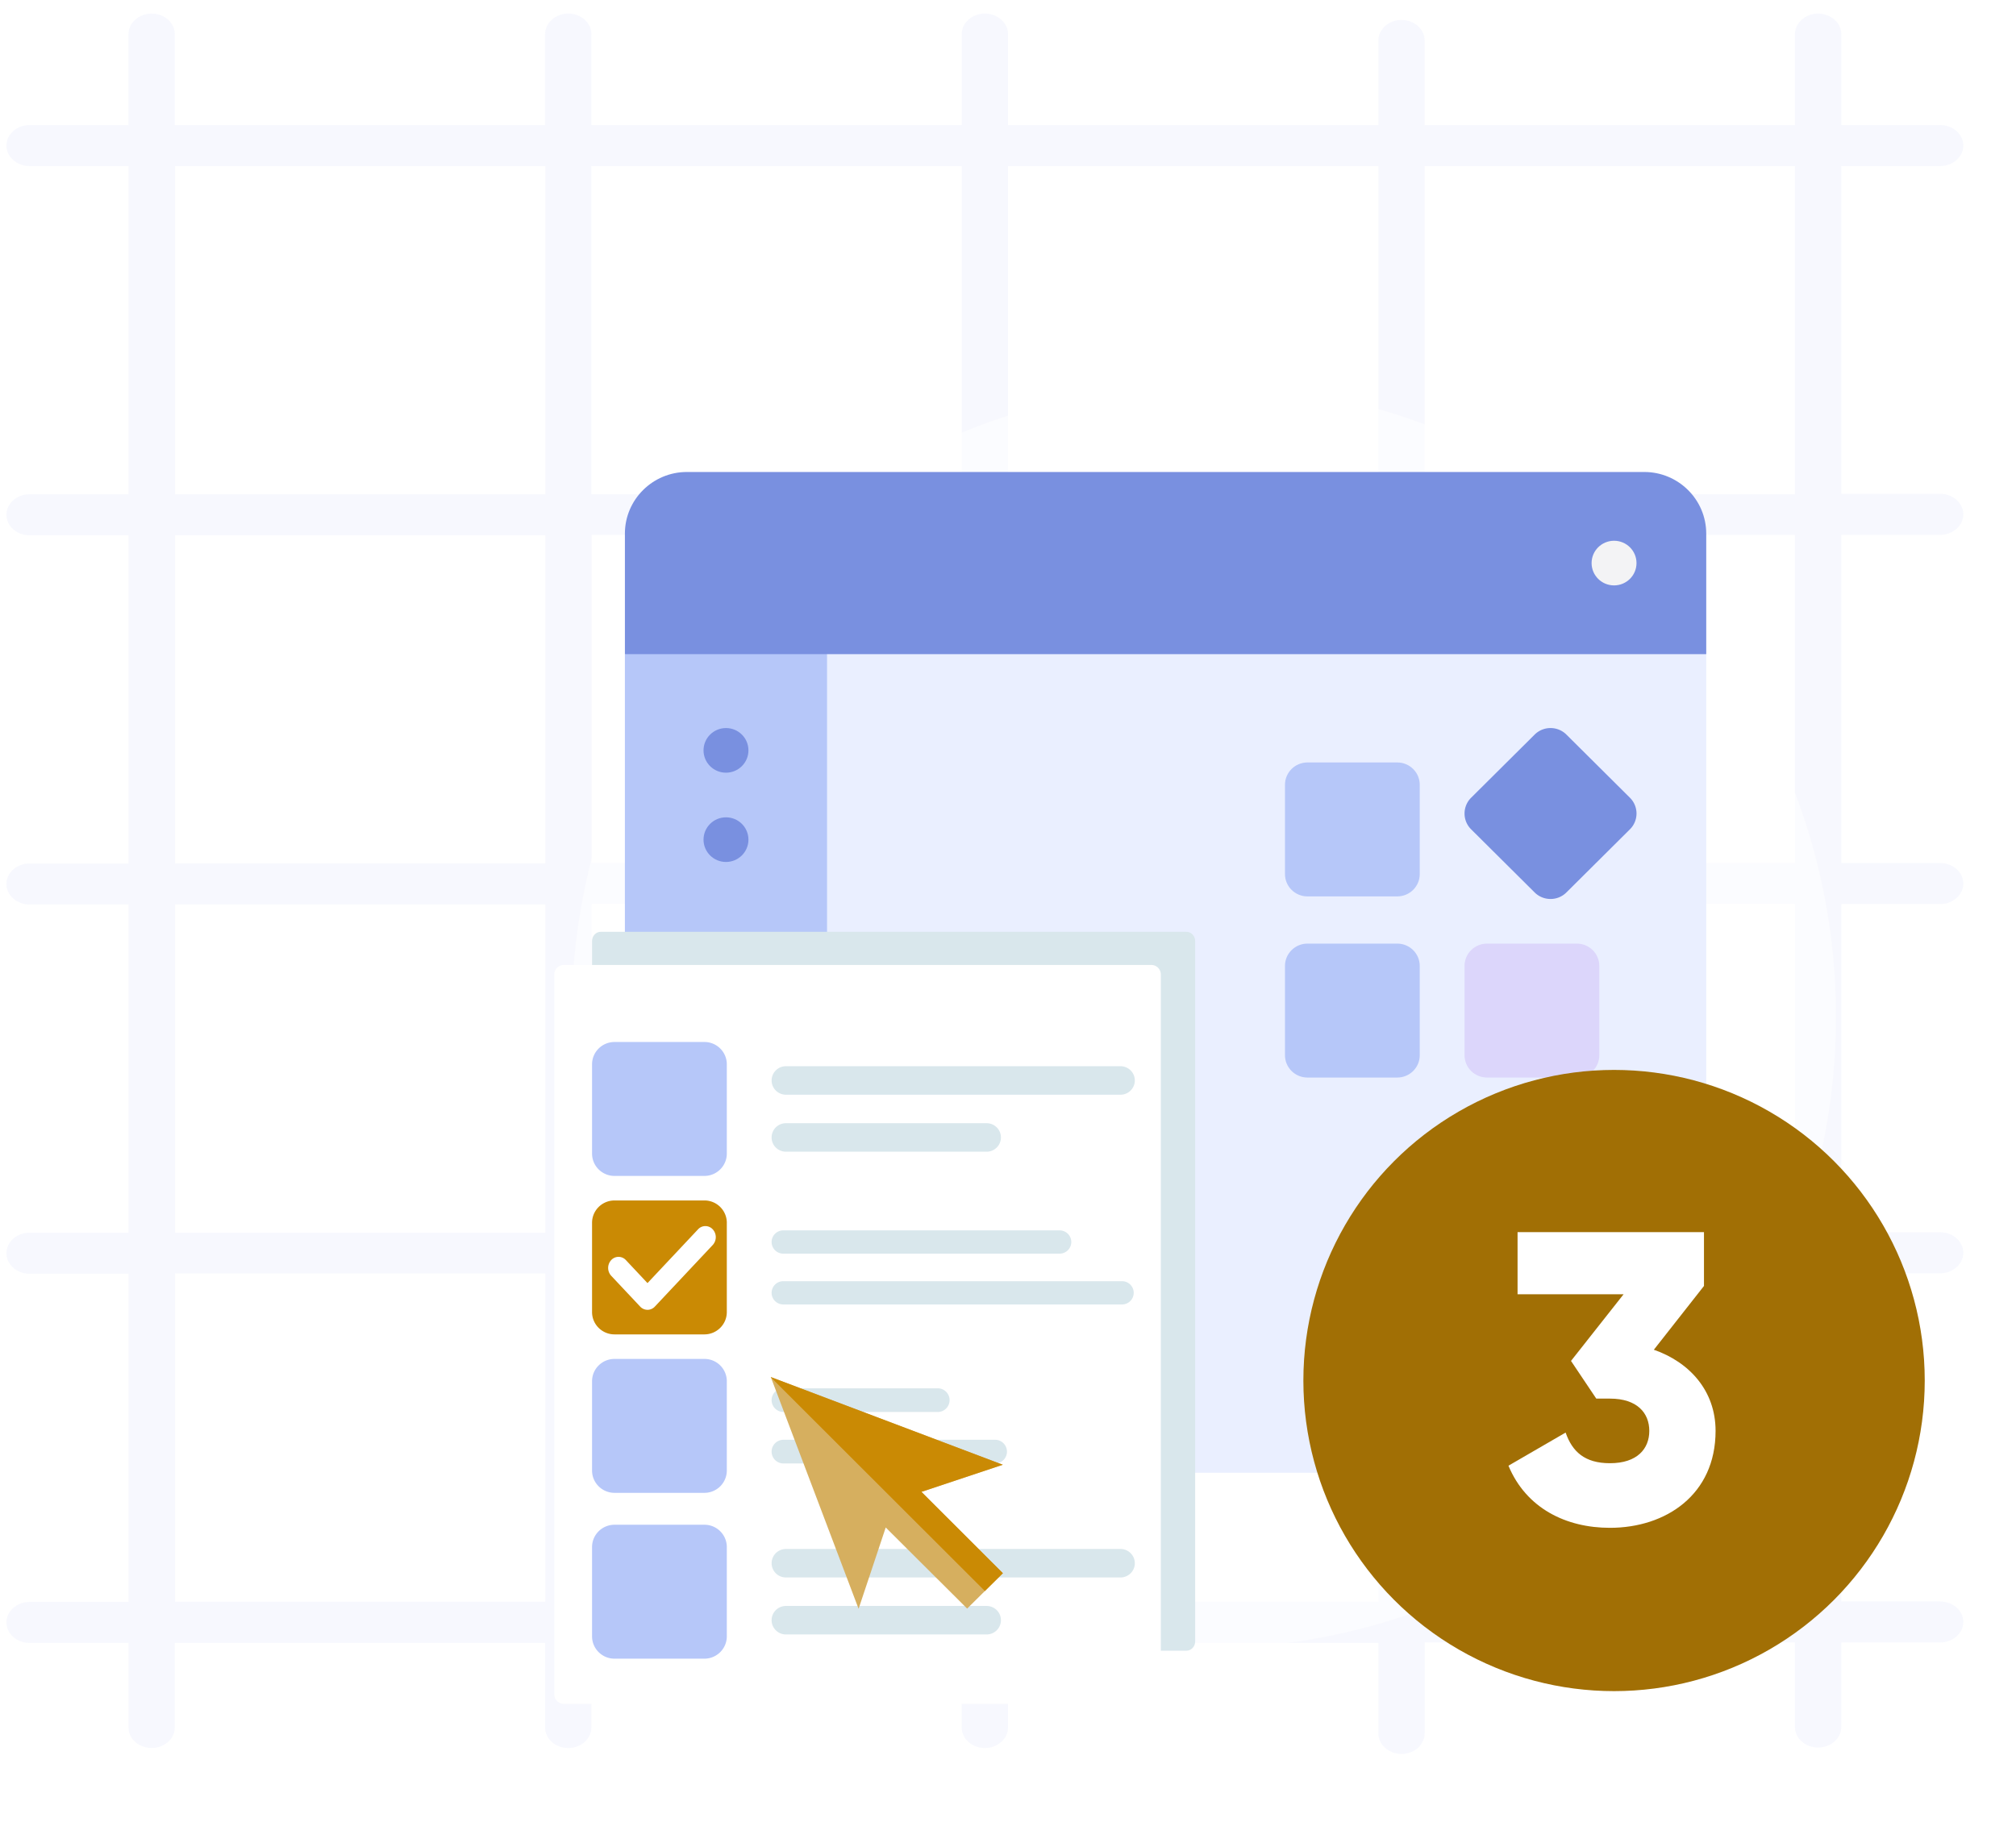 <svg xmlns="http://www.w3.org/2000/svg" width="146" height="132" fill="none" xmlns:v="https://vecta.io/nano"><path opacity=".11" d="M99.82 125.566c0 .818.755 1.487 1.677 1.487s1.677-.669 1.677-1.487v-6.586h26.818v6.125c0 .818.754 1.487 1.677 1.487s1.677-.669 1.677-1.487v-6.125h7.161c.923 0 1.677-.669 1.677-1.486s-.754-1.487-1.677-1.487h-7.161V92.236h7.161c.923 0 1.677-.669 1.677-1.487s-.754-1.487-1.677-1.487h-7.161V65.491h7.161c.923 0 1.677-.669 1.677-1.487s-.754-1.487-1.677-1.487h-7.161V38.746h7.161c.923 0 1.677-.669 1.677-1.487s-.754-1.487-1.677-1.487h-7.161V12.031h7.161c.923 0 1.677-.669 1.677-1.487s-.754-1.487-1.677-1.487h-7.161V2.471c0-.818-.755-1.487-1.677-1.487s-1.677.669-1.677 1.487v6.586h-26.818V2.932c0-.818-.755-1.487-1.677-1.487s-1.677.669-1.677 1.487v6.125H73.002V2.471c0-.818-.755-1.487-1.677-1.487s-1.677.669-1.677 1.487v6.586H42.831V2.471c0-.818-.755-1.487-1.677-1.487s-1.677.669-1.677 1.487v6.586H12.659V2.471c0-.818-.755-1.487-1.677-1.487s-1.677.669-1.677 1.487v6.586H2.143c-.922 0-1.677.669-1.677 1.487s.755 1.487 1.677 1.487h7.161v23.772H2.143c-.922 0-1.677.669-1.677 1.487s.755 1.487 1.677 1.487h7.161v23.772H2.143c-.922 0-1.677.669-1.677 1.487s.755 1.487 1.677 1.487h7.161v23.772H2.143c-.922 0-1.677.669-1.677 1.487s.755 1.487 1.677 1.487h7.161v23.772H2.143c-.922 0-1.677.669-1.677 1.486s.755 1.487 1.677 1.487h7.161v6.125c0 .818.755 1.487 1.677 1.487s1.677-.669 1.677-1.487v-6.125h26.818v6.125c0 .818.755 1.487 1.677 1.487s1.677-.669 1.677-1.487v-6.125h26.817v6.125c0 .818.755 1.487 1.677 1.487s1.677-.669 1.677-1.487v-6.125H99.82v6.586-.03zm30.172-9.559h-26.818V92.236h26.818v23.772zm0-26.745h-26.818V65.491h26.818v23.772zM69.665 62.517H42.847V38.746h26.818v23.772zm3.354-23.772h26.818v23.772H73.019V38.746zm-3.354 26.745v23.772H42.847V65.491h26.818zm3.354 0h26.818v23.772H73.019V65.491zm56.973-2.973h-26.818V38.746h26.818v23.772zm0-50.487v23.772h-26.818V12.031h26.818zm-30.172 0v23.772H73.002V12.031H99.82zm-30.172 0v23.772H42.831V12.031h26.817zm-56.972 0h26.818v23.772H12.676V12.031zm0 26.745h26.818v23.772H12.676V38.775zm0 26.745h26.818v23.772H12.676V65.52zm0 50.502V92.25h26.818v23.772H12.676zm30.172 0V92.25h26.818v23.772H42.847zm30.172 0V92.25h26.818v23.772H73.019z" fill="#b6c7f9"/><g opacity=".5" filter="url(#A)"><circle cx="87.18" cy="73.636" r="45.786" fill="#fff"/></g><g clip-path="url(#B)"><path d="M123.567 47.387v54.838c0 2.464-2.009 4.462-4.488 4.462H49.745c-2.479 0-4.488-1.998-4.488-4.462V47.387l1.627-.892h75.058l1.626.892z" fill="#eaefff"/><path d="M45.256 47.387v54.838c0 2.463 2.009 4.462 4.488 4.462h10.151V46.494H46.883l-1.627.892z" fill="#b6c7f9"/><g fill="#7990e0"><use href="#E"/><path d="M52.576 62.44c.898 0 1.627-.724 1.627-1.617s-.728-1.617-1.626-1.617-1.627.724-1.627 1.617.728 1.617 1.627 1.617zm70.991-23.788v8.735H45.256v-8.735c0-2.46 2.014-4.462 4.488-4.462h69.334c2.475 0 4.488 2.002 4.488 4.462z"/></g><path d="M116.891 42.406c.898 0 1.626-.724 1.626-1.617s-.728-1.617-1.626-1.617-1.627.724-1.627 1.617.728 1.617 1.627 1.617z" fill="#f3f3f5"/><g fill="#b6c7f9"><use href="#F"/><path d="M102.819 56.849v6.468c0 .892-.728 1.617-1.627 1.617h-6.506c-.898 0-1.627-.724-1.627-1.617v-6.468c0-.894.729-1.617 1.627-1.617h6.506c.899 0 1.627.723 1.627 1.617z"/></g><path d="M118.517 58.931a1.61 1.61 0 0 1-.476 1.143l-4.601 4.574a1.62 1.62 0 0 1-1.149.473c-.417 0-.833-.157-1.151-.473l-4.601-4.574a1.61 1.61 0 0 1-.476-1.143c0-.428.171-.841.476-1.144l4.601-4.574c.636-.632 1.666-.632 2.3 0l4.601 4.574a1.61 1.61 0 0 1 .476 1.144z" fill="#7990e0"/><path d="M115.823 69.971v6.468c0 .894-.728 1.617-1.627 1.617h-6.506c-.898 0-1.627-.723-1.627-1.617v-6.468c0-.892.729-1.617 1.627-1.617h6.506c.899 0 1.627.724 1.627 1.617z" fill="#dcd6fb"/><circle cx="116.891" cy="100.004" r="22.5" fill="#a16f05"/><path d="M119.773 97.774c2.58.9 4.47 2.97 4.47 5.88 0 4.62-3.6 7.02-7.65 7.02-3.18 0-6.06-1.41-7.35-4.5l4.14-2.4c.48 1.38 1.38 2.22 3.21 2.22 1.98 0 2.85-1.05 2.85-2.34s-.87-2.34-2.85-2.34h-.99l-1.83-2.73 3.81-4.83h-7.68v-4.5h13.5v3.9l-3.63 4.62z" fill="#fff"/></g><path d="M85.916 119.575H43.514c-.351 0-.638-.3-.638-.67V68.167c0-.37.285-.669.638-.669h42.403c.351 0 .638.3.638.669v50.739c0 .37-.285.67-.638.67z" fill="#d9e7ec"/><path d="M83.376 123.423H40.833a.69.69 0 0 1-.692-.688V70.588a.69.69 0 0 1 .692-.688h42.543a.69.69 0 0 1 .692.688v52.147a.69.69 0 0 1-.692.688z" fill="#fff"/><path d="M81.146 79.3H56.919c-.574 0-1.038-.463-1.038-1.032s.465-1.032 1.038-1.032h24.227c.574 0 1.038.462 1.038 1.032S81.72 79.3 81.146 79.3zm0 34.97H56.919c-.574 0-1.038-.463-1.038-1.032s.465-1.031 1.038-1.031h24.227c.574 0 1.038.462 1.038 1.031s-.464 1.032-1.038 1.032zM71.45 83.428H56.918c-.574 0-1.038-.462-1.038-1.032s.465-1.032 1.038-1.032H71.45c.574 0 1.038.462 1.038 1.032s-.464 1.032-1.038 1.032zm0 34.97H56.918c-.574 0-1.038-.463-1.038-1.032s.465-1.032 1.038-1.032H71.45c.574 0 1.038.463 1.038 1.032s-.464 1.032-1.038 1.032zm-3.543-16.115H56.743a.86.86 0 0 1-.863-.858.86.86 0 0 1 .863-.858h11.164a.86.86 0 0 1 .863.858.86.86 0 0 1-.863.858zm4.155 3.729H56.743a.86.86 0 0 1-.863-.858.86.86 0 0 1 .863-.858h15.319a.86.86 0 0 1 .863.858.86.86 0 0 1-.863.858zm4.673-15.199H56.728c-.468 0-.848-.377-.848-.843s.38-.843.848-.843h20.007c.469 0 .848.377.848.843s-.379.843-.848.843zm4.521 3.681H56.728c-.468 0-.848-.377-.848-.843s.38-.843.848-.843h24.528c.468 0 .848.377.848.843s-.38.843-.848.843z" fill="#d9e7ec"/><g fill="#b6c7f9"><use href="#G"/><path d="M52.636 112.068v6.468c0 .892-.728 1.617-1.627 1.617h-6.506c-.898 0-1.626-.725-1.626-1.617v-6.468c0-.894.729-1.617 1.627-1.617h6.506a1.62 1.62 0 0 1 1.627 1.617z"/></g><use href="#G" y="11.479" fill="#ca8a04"/><path d="M52.636 100.056v6.468a1.62 1.62 0 0 1-1.627 1.616h-6.506c-.898 0-1.626-.724-1.626-1.616v-6.468c0-.894.729-1.617 1.627-1.617h6.506a1.62 1.62 0 0 1 1.627 1.617z" fill="#b6c7f9"/><g clip-path="url(#C)"><path d="M72.625 106.105l-16.804-6.353 6.359 16.787 1.965-5.89 5.896 5.875 2.589-2.562-5.901-5.894 5.894-1.963h0z" fill="#d6af5f"/><path d="M72.631 113.962l-5.901-5.894 5.894-1.963-16.803-6.353.008.021 15.497 15.481 1.305-1.292z" fill="#ca8a04"/></g><g clip-path="url(#D)"><path d="M46.892 94.881c-.193 0-.386-.078-.532-.235l-2.097-2.231a.84.84 0 0 1 0-1.134.72.72 0 0 1 1.065 0l1.564 1.665 3.66-3.894a.72.72 0 0 1 1.065 0 .84.84 0 0 1 0 1.134l-4.193 4.462a.73.73 0 0 1-.532.235l-.001-.001z" fill="#fff"/></g><defs><filter id="A" x="28.833" y="15.289" width="116.694" height="116.694" filterUnits="userSpaceOnUse" color-interpolation-filters="sRGB"><feFlood flood-opacity="0"/><feBlend in="SourceGraphic"/><feGaussianBlur stdDeviation="6.281"/></filter><clipPath id="B"><path fill="#fff" transform="translate(45.256 34.191)" d="M0 0h95.297v89.232H0z"/></clipPath><clipPath id="C"><path fill="#fff" transform="translate(51.839 95.747)" d="M0 0h20.792v20.792H0z"/></clipPath><clipPath id="D"><path fill="#fff" transform="translate(44.042 88.816)" d="M0 0h7.797v6.064H0z"/></clipPath><path id="E" d="M52.576 55.973c.898 0 1.627-.724 1.627-1.617s-.728-1.617-1.626-1.617-1.627.724-1.627 1.617.728 1.617 1.627 1.617z"/><path id="F" d="M102.819 69.971v6.468c0 .894-.728 1.617-1.627 1.617h-6.506c-.898 0-1.627-.723-1.627-1.617v-6.468c0-.892.729-1.617 1.627-1.617h6.506c.899 0 1.627.724 1.627 1.617z"/><path id="G" d="M52.636 77.098v6.468c0 .892-.728 1.617-1.627 1.617h-6.506c-.898 0-1.626-.724-1.626-1.617v-6.468c0-.894.729-1.617 1.627-1.617h6.506a1.62 1.62 0 0 1 1.627 1.617z"/></defs></svg>